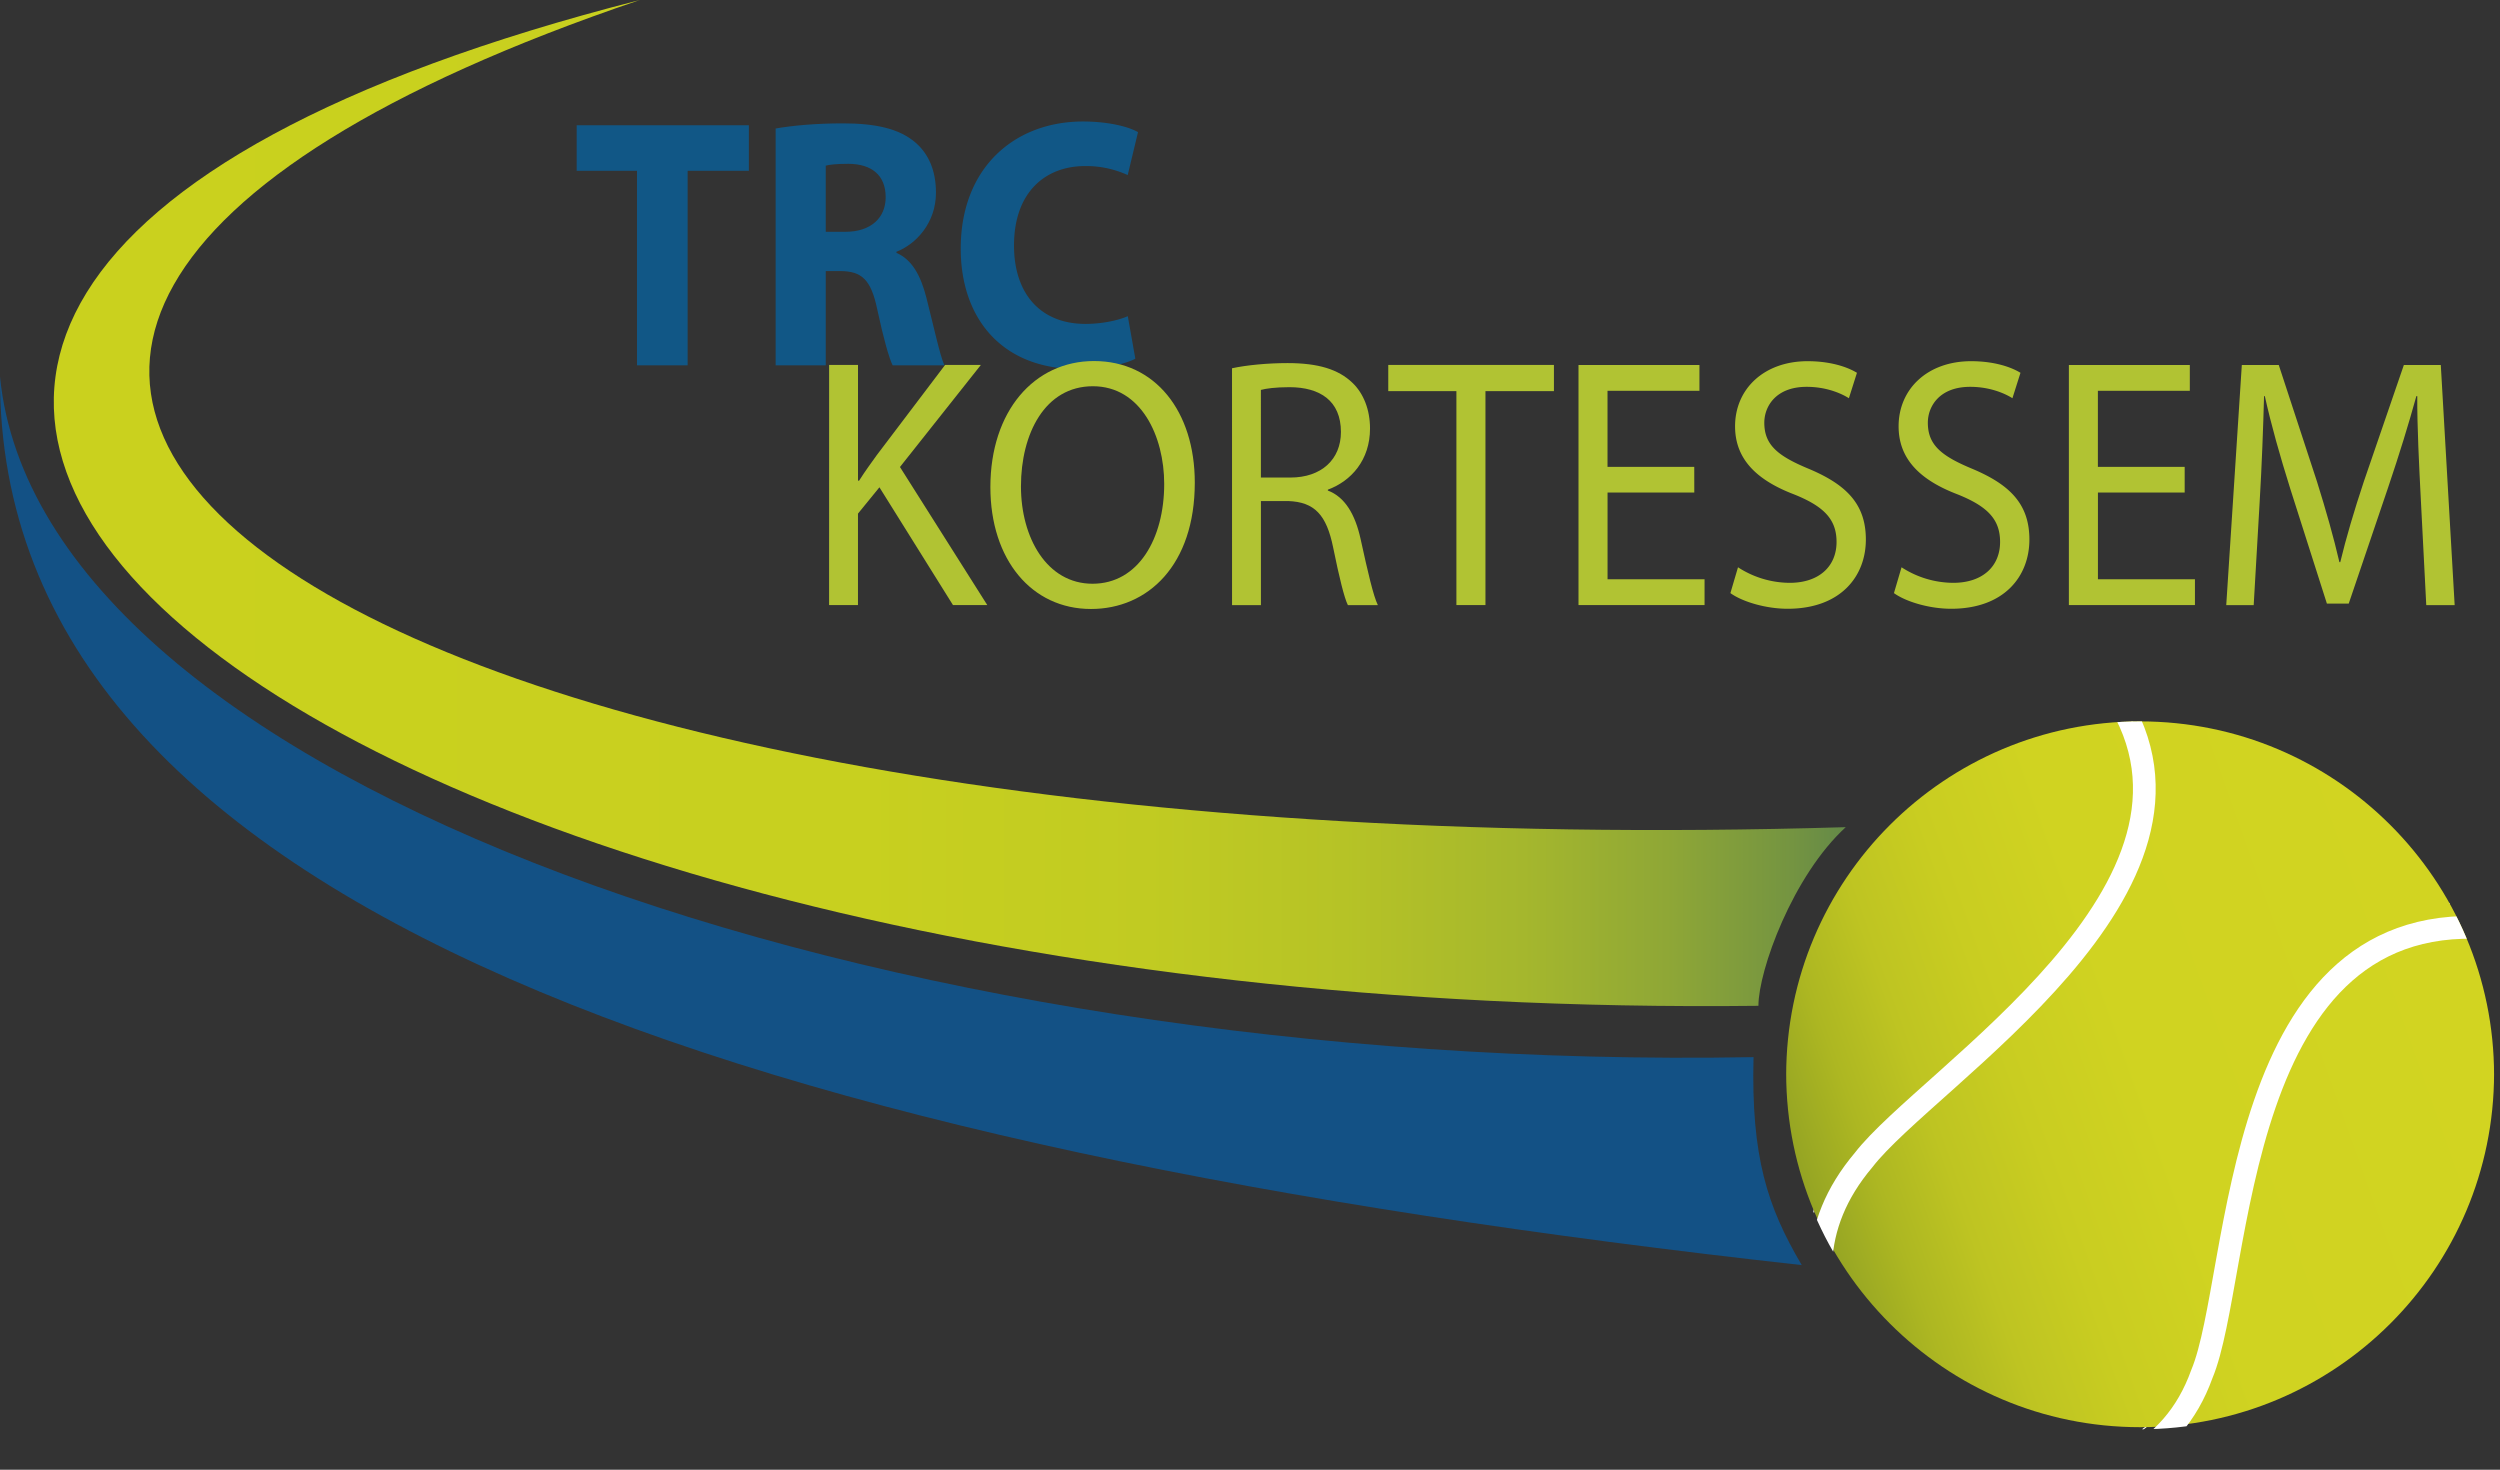 <svg xmlns="http://www.w3.org/2000/svg" xmlns:xlink="http://www.w3.org/1999/xlink" viewBox="0 0 2311.56 1358.98"><rect x="0" y="0" width="2311.56" height="1358.98" fill="#333333" stroke="none"/><defs><style>.cls-1,.cls-7,.cls-9{fill:none;}.cls-2{fill:#135185;}.cls-3{fill:url(#Naamloos_verloop_4);}.cls-4{fill:#115786;}.cls-5{fill:#b1c333;}.cls-6{clip-path:url(#clip-path);}.cls-7,.cls-9{stroke:#fff;stroke-miterlimit:10;}.cls-8{fill:url(#Naamloos_verloop_335);}.cls-9{stroke-width:21px;}</style><linearGradient id="Naamloos_verloop_4" x1="49.73" y1="465.15" x2="1706.64" y2="465.15" gradientUnits="userSpaceOnUse"><stop offset="0" stop-color="#cad11e"/><stop offset="0.45" stop-color="#c8d01f"/><stop offset="0.61" stop-color="#c1cb22"/><stop offset="0.72" stop-color="#b6c326"/><stop offset="0.82" stop-color="#a5b72d"/><stop offset="0.9" stop-color="#8fa736"/><stop offset="0.97" stop-color="#749441"/><stop offset="1" stop-color="#648948"/></linearGradient><clipPath id="clip-path"><circle class="cls-1" cx="1978.81" cy="994.29" r="327.27"/></clipPath><linearGradient id="Naamloos_verloop_335" x1="2011.78" y1="-192.64" x2="1724.79" y2="395.79" gradientTransform="translate(714.94 -387.32) rotate(44.4)" gradientUnits="userSpaceOnUse"><stop offset="0" stop-color="#d2d421"/><stop offset="0.5" stop-color="#d0d321"/><stop offset="0.67" stop-color="#c9cd21"/><stop offset="0.8" stop-color="#bec422"/><stop offset="0.9" stop-color="#adb722"/><stop offset="0.99" stop-color="#97a623"/><stop offset="1" stop-color="#94a423"/></linearGradient></defs><title>Middel 1</title><g id="Laag_2" data-name="Laag 2"><g id="Laag_1-2" data-name="Laag 1"><path class="cls-2" d="M0,348.36C-2.16,844,702.33,1062.86,1665.94,1169.74c-31.84-54-46.89-100.19-44.58-192.28C812.53,992,37.17,722,0,348.36Z"/><path class="cls-3" d="M1625.88,930c0-32.68,31.73-120.34,80.76-165.19C291.14,807.64-370.83,326.29,591.6,0-550,291.48,264.11,945.86,1625.88,930Z"/><path class="cls-4" d="M589,157.94H533.21V115.8H692.42v42.14H635.81V337.81H589Z"/><path class="cls-4" d="M717.17,118.84c15-2.72,37.29-4.77,62.16-4.77,30.69,0,52.18,5,66.95,17.59,12.35,10.52,19.14,26.12,19.14,46.54,0,28.12-18.73,47.71-36.52,54.56v1.05c14.35,6.22,22.43,20.94,27.64,41.34,6.4,25.12,12.64,54.06,16.7,62.66H825.35c-3.18-6.43-8.34-24.27-14.22-51.75-5.77-27.75-14.45-35.16-33.7-35.42H763.52v87.17H717.17Zm46.35,95.48h18.32c23.2,0,37.08-12.7,37.08-32,0-20.33-13-30.72-34.34-30.85-11.2,0-17.76.78-21.06,1.68Z"/><path class="cls-4" d="M1049.76,331.69c-8.38,4.45-28,9.58-52.88,9.58-71.63,0-108.56-48-108.56-111.33,0-75.7,50.55-117.6,113-117.6,24.32,0,42.8,5.09,50.92,9.85l-9.54,39.68a92.49,92.49,0,0,0-39.29-8.33c-36.9,0-65.83,24.14-65.83,73.48,0,44.52,24.45,72.47,66.1,72.47,14.33,0,29.83-3,39.1-7.17Z"/><path class="cls-5" d="M766.63,337.45h26.7v107h1c5.43-8.6,11.16-16.35,16.33-23.59l63.19-83.42h33.08l-74.8,94.36,80.73,127.65H881.14l-68-108.89-19.84,24.34v84.55h-26.7Z"/><path class="cls-5" d="M1104.73,446.23c0,76.18-43.25,116.85-96,116.85-54.86,0-93-45.58-93-112.67,0-70.35,40.57-116.58,95.79-116.58C1068.05,333.83,1104.73,380.27,1104.73,446.23ZM944,449.74c0,47.51,24,90,66.17,90,42.44,0,66.28-41.82,66.28-92.27,0-44.19-21.49-90.34-65.94-90.34S944,401.18,944,449.74Z"/><path class="cls-5" d="M1139.15,340.5c13.57-2.93,33-4.78,51.38-4.78,28.37,0,47.06,5.79,60,18.27,10.22,9.72,16.22,24.84,16.22,42.21,0,29.16-17.35,48.55-39,56.57v.8c15.77,5.94,25.3,21.95,30.33,45,6.8,31,11.7,52.25,15.91,60.93h-27.71c-3.26-6.42-7.93-25.35-13.59-53.15-6.14-30.4-17.33-42.19-41.52-43.06h-25.29v96.21h-26.7Zm26.7,101.05h27.3c28.6,0,46.7-16.71,46.7-42.15,0-28.84-19.37-41.36-47.55-41.41-13,0-21.92,1.27-26.45,2.53Z"/><path class="cls-5" d="M1346.62,361.67h-63V337.45h153.18v24.22h-63.31V559.46h-26.86Z"/><path class="cls-5" d="M1566.58,455.38h-80.2v80.2h89.7v23.88H1459.52v-222h111.83v23.89h-85v70.31h80.2Z"/><path class="cls-5" d="M1607,524.52a88.42,88.42,0,0,0,47.73,14.38c27.32,0,43.39-15.31,43.39-37.8,0-20.58-11.22-32.71-39.13-43.92-33.76-12.86-54.7-31.92-54.7-63,0-34.56,26.77-60.21,67.06-60.21,21,0,36.61,5.23,45.63,10.73l-7.45,23.51c-6.6-4.2-20.44-10.54-39.06-10.54-28.42,0-39.15,18.07-39.15,33.2,0,20.61,12.58,30.78,41.14,42.62,35.09,14.77,52.76,32.84,52.76,65.39,0,34.06-23.38,64-72.39,64-20,0-41.81-6.48-52.86-14.48Z"/><path class="cls-5" d="M1758.21,524.52a88.44,88.44,0,0,0,47.73,14.38c27.32,0,43.39-15.31,43.39-37.8,0-20.58-11.22-32.71-39.12-43.92-33.77-12.86-54.71-31.92-54.71-63,0-34.56,26.77-60.21,67.06-60.21,21,0,36.61,5.23,45.63,10.73l-7.45,23.51c-6.6-4.2-20.44-10.54-39.06-10.54-28.42,0-39.15,18.07-39.15,33.2,0,20.61,12.58,30.78,41.14,42.62,35.09,14.77,52.76,32.84,52.76,65.39,0,34.06-23.38,64-72.39,64-20,0-41.81-6.48-52.85-14.48Z"/><path class="cls-5" d="M2020,455.38h-80.2v80.2h89.7v23.88H1912.93v-222h111.82v23.89h-85v70.31H2020Z"/><path class="cls-5" d="M2238.37,462c-1.6-30.84-3.48-68.31-3.3-95.75h-.84c-7.12,25.76-15.71,53.74-26,84.16l-36.53,107.69H2151.5l-33.71-105.71c-9.85-31.37-17.88-59.85-23.68-86.14h-.72c-.72,27.66-2.07,64.62-4.06,97.94l-5.51,95.3h-25.38l14.4-222H2107l35.23,107.46c8.52,27.18,15.46,51.63,20.83,74.8h.81c5.43-22.49,12.66-47,21.88-74.78l36.91-107.48h34.16l12.82,222h-26.26Z"/><g class="cls-6"><path class="cls-7" d="M1948.89,617.33C2065.68,796.52,1773,975,1713,1052.82c-26.32,31.19-38.41,63.32-40,94.93"/><path class="cls-7" d="M2308.38,836.28c-251.93-28-240.06,326-278.32,417.18-13.87,38.68-37.82,64.5-68,80.32"/><circle class="cls-8" cx="1978.81" cy="992.34" r="327.27"/><path class="cls-9" d="M1955.83,643c115.2,176.75-173.46,352.78-232.66,429.54-26,30.76-37.88,62.45-39.49,93.63"/><path class="cls-9" d="M2310.4,859c-248.48-27.58-236.77,321.5-274.51,411.47-13.68,38.15-37.3,63.61-67,79.22"/></g></g></g></svg>